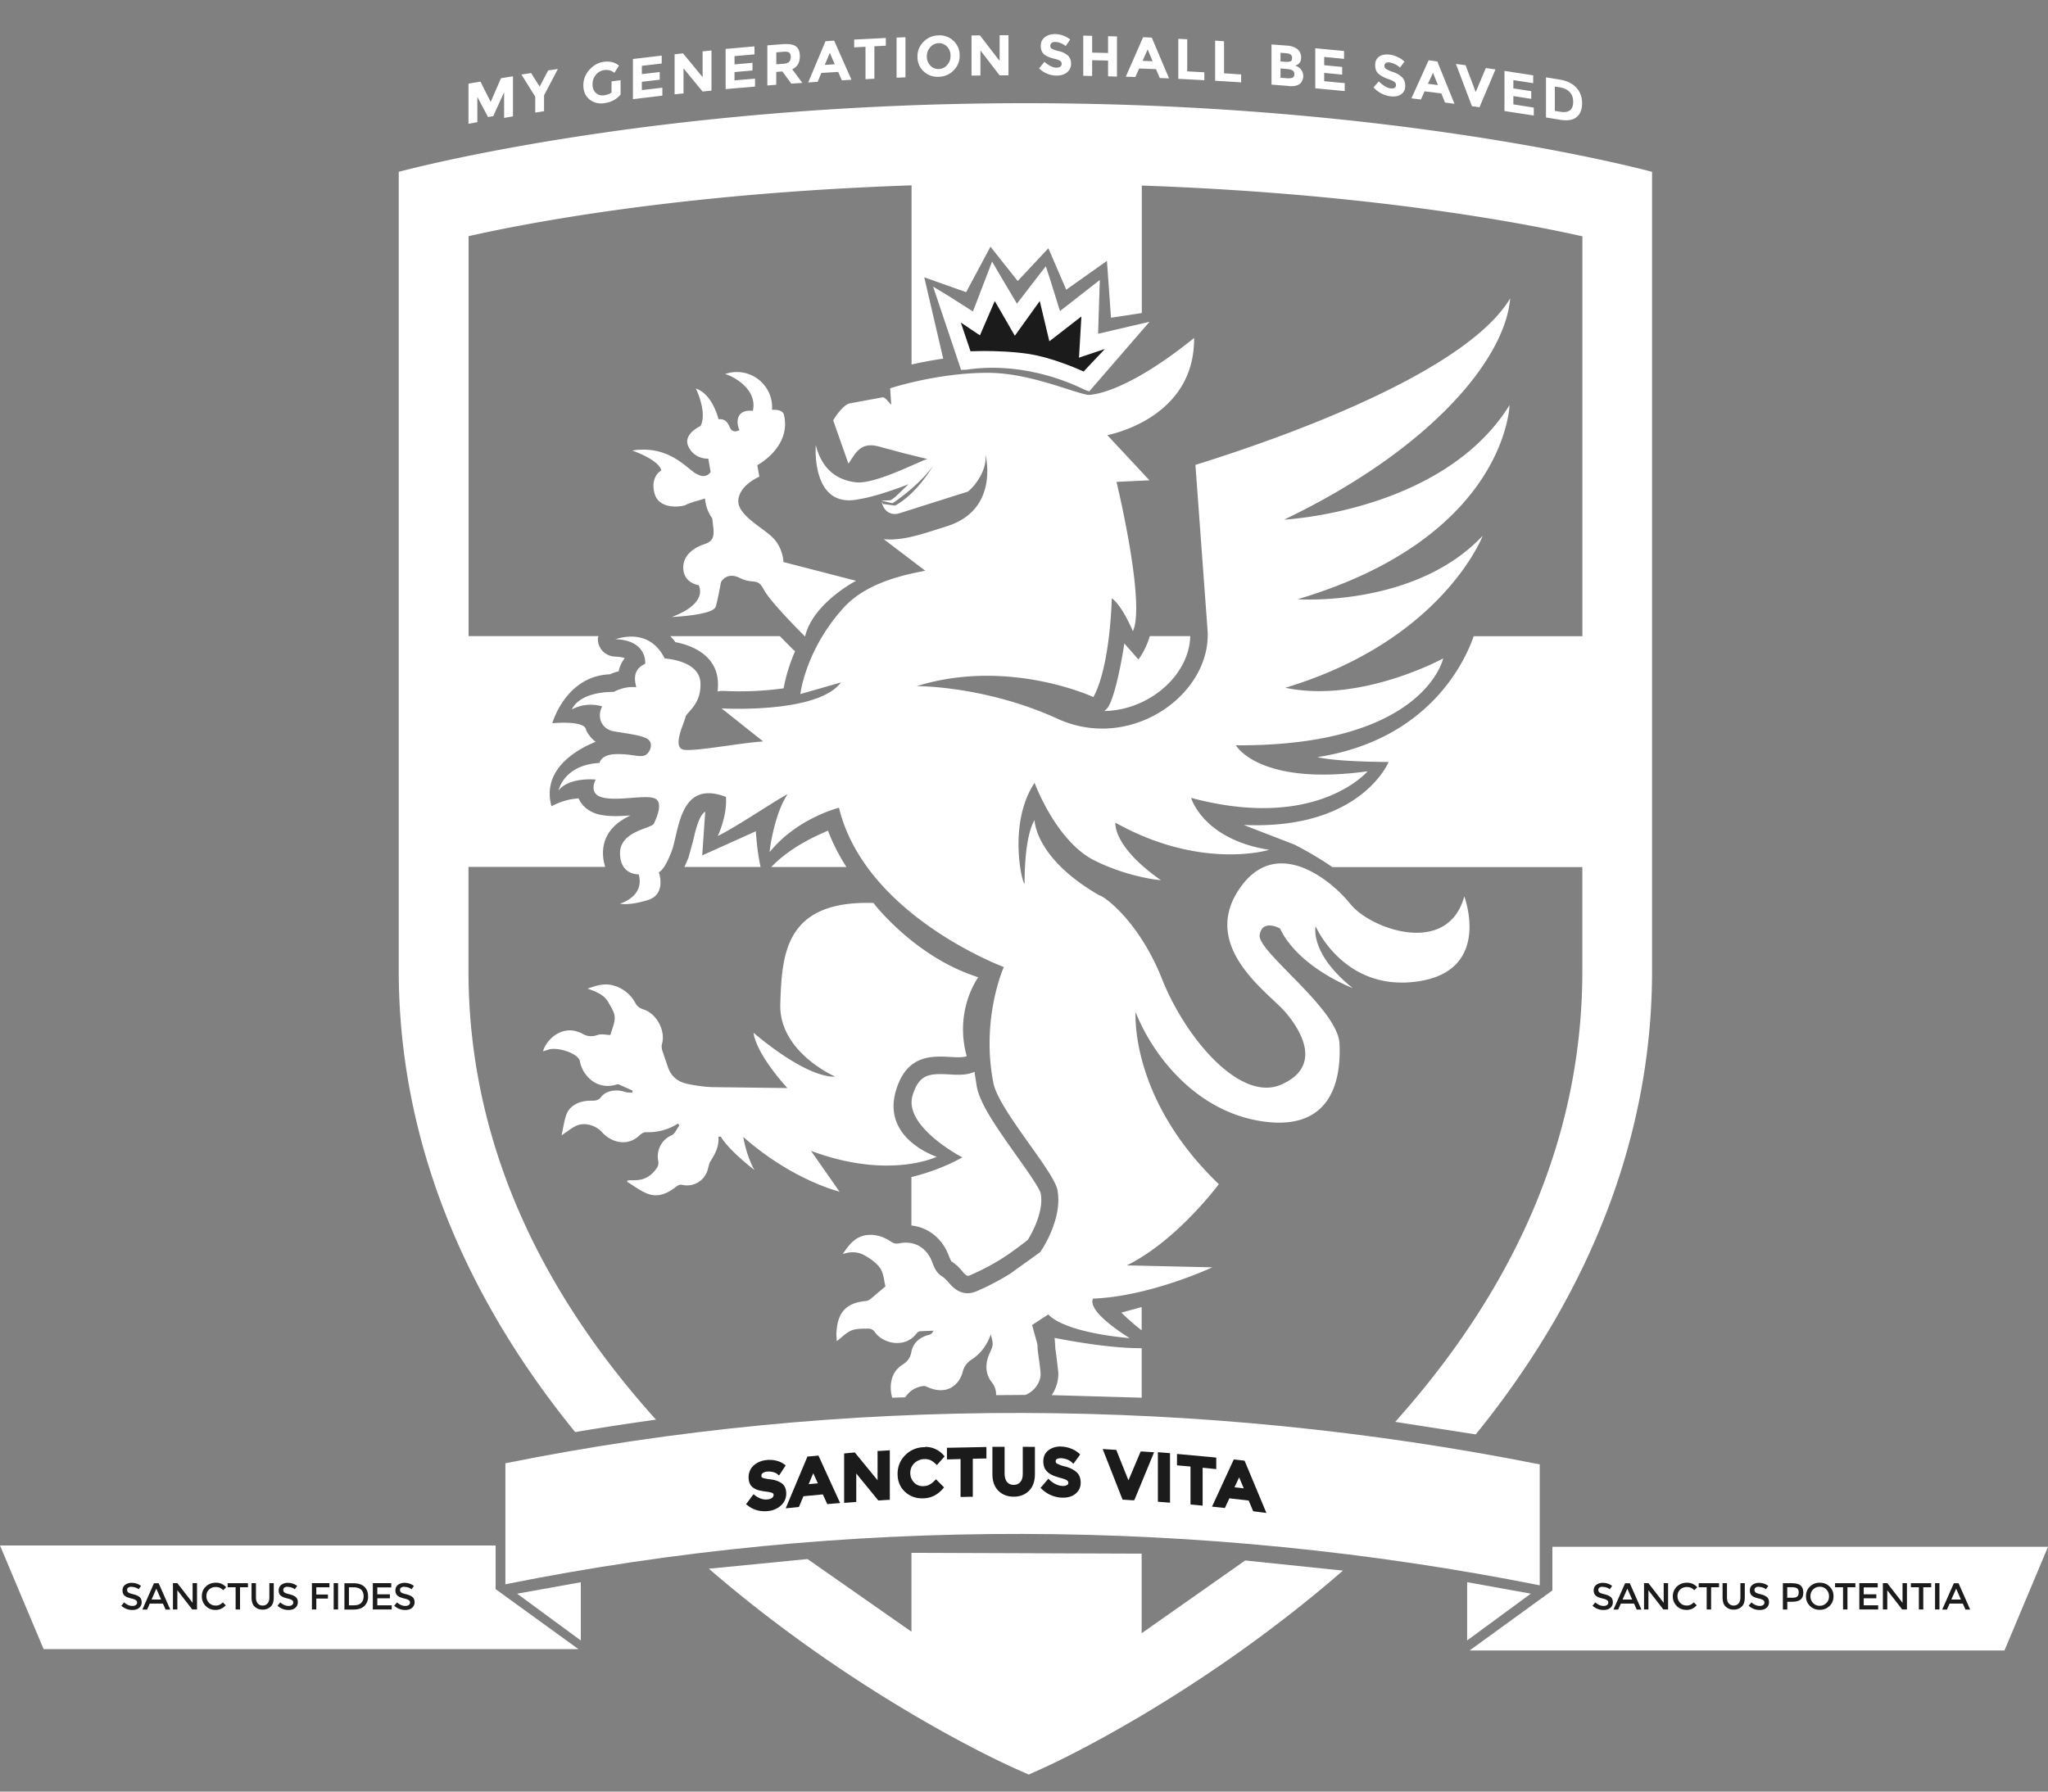 <svg xmlns="http://www.w3.org/2000/svg" xmlns:xlink="http://www.w3.org/1999/xlink" width="40" height="35" fill="black" xmlns:v="https://vecta.io/nano" style="background-color: #1C2228;"><rect width="100%" height="100%" fill="#808080" stroke="none"/><path d="M30.32 31.071v-.853H40l-.85 2.025H28.703l1.616-1.172zm-.421.062l-1.244-.224v1.138l1.244-.914z" fill="#fff"/><g fill="#1b1b1b"><path d="M31.301 30.998c-.025 0-.045.005-.061.016s-.023.025-.023.047.009.036.023.049.05.023.102.036.092.031.119.054.04.058.04.101-.016.081-.05.11-.077.041-.133.041a.31.31 0 0 1-.214-.083l.054-.065c.052.045.106.069.162.069.027 0 .05-.005.067-.018s.025-.027.025-.047-.007-.036-.023-.047-.041-.022-.079-.031-.067-.018-.086-.025-.038-.018-.052-.029c-.03-.024-.045-.058-.045-.106s.018-.085.052-.11a.21.21 0 0 1 .128-.038c.032 0 .065.005.097.016s.059.025.083.045l-.047.065c-.014-.015-.036-.025-.061-.034s-.052-.013-.077-.013l.002-.004z"/><path d="M31.657 31.327l-.052.117h-.092l.227-.514h.092l.227.514h-.092l-.052-.117h-.257zm.221-.079l-.094-.213-.093.213h.187z"/><use xlink:href="#B"/><path d="M32.938 31.366c.03 0 .056-.005.077-.014s.043-.025.068-.049l.056.058c-.054.059-.12.09-.198.09s-.142-.025-.192-.076-.077-.114-.077-.189.027-.141.079-.191.119-.076.198-.076.146.029.2.088l-.056.059c-.025-.023-.047-.04-.07-.049s-.047-.014-.077-.014c-.052 0-.095.016-.131.05s-.052.076-.052.128.018.096.052.132.077.052.124.052z"/><use xlink:href="#C"/><path d="M33.766 31.325c.023.027.056.041.095.041s.072-.014.095-.041.036-.065.036-.112v-.285h.086v.288c0 .074-.02.132-.061.171s-.094.059-.156.059-.115-.02-.156-.059-.061-.097-.061-.171v-.288h.086v.285c0 .047.011.085.034.112h.002z"/><path d="M34.351 30.998c-.025 0-.045.005-.061.016s-.023.025-.023.047.009.036.023.049.05.023.102.036.092.031.119.054.04.058.04.101-.016.081-.05.11-.077.041-.133.041a.31.31 0 0 1-.214-.083l.054-.065c.052.045.106.069.162.069.029 0 .05-.005.067-.018s.025-.027.025-.047-.007-.036-.023-.047-.041-.022-.079-.031-.067-.018-.086-.025-.038-.018-.052-.029c-.03-.024-.045-.058-.045-.106s.018-.085.052-.11a.21.21 0 0 1 .128-.038c.032 0 .065.005.097.016s.059.025.083.045l-.047.065c-.014-.015-.036-.025-.061-.034s-.052-.013-.077-.013l.002-.004z"/><path d="M35.167 30.973c.036.031.054.076.054.139s-.018.108-.054.137-.092.043-.167.043h-.092v.151h-.086v-.514h.176c.077 0 .135.014.171.045l-.002-.002zm-.061.213c.018-.018.025-.045.025-.081s-.011-.061-.032-.076-.056-.022-.104-.022h-.088v.206h.101c.049 0 .081-.009.097-.027h.002z"/><path d="M35.734 31.373c-.052.05-.115.076-.192.076s-.14-.025-.192-.076-.077-.114-.077-.189.025-.139.077-.189.115-.076.192-.076.14.025.192.076.077.114.077.189-.025.139-.077.189zm-.063-.321a.17.17 0 0 0-.129-.054c-.052 0-.094.018-.13.054s-.052.079-.052.132.018.096.052.132a.17.17 0 0 0 .13.054c.052 0 .093-.018.129-.054s.052-.079.052-.132-.018-.096-.052-.132z"/><use xlink:href="#C" x="2.663"/><path d="M36.674 30.93v.081h-.273v.135h.246v.078h-.246v.137h.282v.081h-.368v-.514h.359v.002z"/><use xlink:href="#B" x="4.665"/><use xlink:href="#C" x="4.144"/><path d="M37.794 30.928h.086v.514h-.086v-.514zm.284.399l-.052.117h-.092l.227-.514h.092l.227.514h-.092l-.052-.117h-.257zm.221-.079l-.093-.213-.094.213h.187z"/></g><g fill="#fff"><path d="M9.68 31.045v-.853H0l.852 2.025h10.446L9.68 31.045zm1.664 1.002V30.91l-1.244.224 1.244.914zm-1.5-30.242l-.21.463-.102.018-.209-.393v.494l-.173.031v-.784l.234-.04.2.397.201-.463.234-.038v.784l-.173.029v-.494l-.002-.004zm.784.367l-.174.027v-.31l-.27-.433.189-.029.167.265.167-.317.189-.027-.27.514v.31h.002zm1.319-.583l.174-.022v.278c-.077.096-.185.153-.322.171a.36.36 0 0 1-.288-.076c-.078-.065-.117-.157-.117-.272a.44.44 0 0 1 .119-.306c.08-.088.174-.141.286-.155s.209.009.291.074l-.09.142c-.034-.027-.066-.043-.097-.05s-.061-.009-.095-.005a.26.26 0 0 0-.167.09c-.045.052-.068.114-.068.188s.022.13.065.169a.19.19 0 0 0 .155.047.33.33 0 0 0 .151-.054v-.215l.004-.004z"/><path d="M12.924 1.086v.155l-.388.045v.162l.349-.041v.15l-.349.041v.162l.401-.047v.155l-.575.069v-.784l.563-.067zm.798-.082l.174-.018v.784l-.174.018-.372-.453v.49l-.174.018V1.06l.164-.018.383.465v-.505.002zm1.014-.097v.155l-.39.034v.162l.351-.031v.15l-.351.031v.162l.401-.034v.155l-.575.05V.956l.565-.05v.002zm.886.192c0 .126-.05.209-.149.254l.198.267-.216.014-.174-.238-.12.009v.251l-.174.014V.886l.297-.023c.122-.009.209.005.261.043s.077.101.077.193h.002zm-.21.108c.022-.022.032-.052.032-.096s-.011-.07-.034-.085-.061-.02-.117-.014l-.131.011v.233l.128-.009c.059-.004.101-.018.122-.038v-.002zm1.031.364l-.072-.166-.329.02-.072.173-.185.013.338-.806.169-.011.338.764-.185.011-.002.002zm-.236-.537l-.099.234.196-.013-.097-.222zm.871-.129v.633l-.174.009V.914l-.221.011V.773l.618-.031v.151l-.221.011h-.002zm.433-.171l.174-.007v.784l-.174.007V.734zm1.113.643a.41.41 0 0 1-.293.123.39.39 0 0 1-.293-.108c-.079-.074-.119-.169-.119-.285s.04-.213.119-.292.176-.121.293-.124a.39.39 0 0 1 .293.108.38.38 0 0 1 .119.287.39.39 0 0 1-.119.29v.002zm-.059-.287c0-.07-.021-.13-.066-.177s-.101-.072-.165-.07-.12.029-.165.079-.067.112-.067.18a.25.25 0 0 0 .067.177.21.21 0 0 0 .165.069c.064-.001.12-.027.165-.078a.26.26 0 0 0 .066-.18zm.958-.402h.174v.784h-.174l-.374-.487v.49l-.174.002V.693l.164-.002.385.499V.686.688zm1.015.155c-.016.014-.025.032-.025.054s.011.041.03.054a.5.5 0 0 0 .142.049.4.4 0 0 1 .173.085c.04.038.061.09.061.16a.21.21 0 0 1-.079.169c-.052.043-.122.063-.209.063a.49.49 0 0 1-.336-.141l.104-.128c.085.074.162.112.234.114.032 0 .057-.007.075-.02s.027-.032.027-.056-.009-.041-.029-.056-.058-.029-.115-.043c-.092-.022-.158-.05-.2-.087s-.063-.09-.063-.164a.2.2 0 0 1 .081-.171c.054-.04.12-.059.2-.059a.48.48 0 0 1 .156.029.44.44 0 0 1 .137.078l-.088.126c-.068-.052-.138-.079-.21-.079-.029 0-.052.007-.068.02l.002.004z"/><path d="M21.642.707l.174.005v.784c-.057 0-.117-.004-.174-.005v-.308l-.311-.007v.308a5.63 5.63 0 0 1-.174-.004V.696l.174.004v.328l.311.007V.707zm1.01.817l-.074-.173-.329-.013-.074.166-.187-.005.338-.772.169.007.338.797-.187-.007h.005zm-.237-.559l-.099.224.196.007-.097-.231zm.599.576V.758l.174.009v.627l.334.018v.155l-.509-.027zm.719.037V.794l.174.011v.627l.334.022v.155l-.509-.032v.002zm1.443.102l-.342-.027V.868l.304.023a.42.42 0 0 1 .137.031c.038.017.067.036.086.059.036.043.052.09.052.141 0 .061-.02.105-.059.132-.012.009-.023.014-.029.018l-.029.011a.22.22 0 0 1 .115.076c.029.036.043.078.043.128s-.018.101-.056.141-.119.063-.227.054l.004-.002zm-.167-.48l.083.007c.049.004.085 0 .108-.007s.036-.031.036-.065-.011-.058-.032-.072-.057-.022-.11-.025l-.084-.007V1.2zm0 .319l.12.009a.29.29 0 0 0 .113-.009c.025-.011.038-.034.038-.07s-.012-.061-.04-.076-.068-.023-.128-.027l-.102-.009v.18l-.002.002z"/><path d="M26.251.995v.155l-.388-.038v.162l.351.034v.15l-.351-.034v.162l.401.038v.155l-.575-.054V.943l.563.054V.995zm.813.24c-.016.013-.025.029-.025.052s.011.041.031.058a.52.52 0 0 0 .142.063.44.44 0 0 1 .173.103c.042.042.061.097.061.168s-.027.124-.079.162-.122.05-.207.041a.54.54 0 0 1-.334-.175l.104-.117c.085.083.162.13.234.137.032.004.057 0 .075-.013s.027-.029.027-.052-.009-.043-.029-.06-.058-.034-.115-.056a.59.59 0 0 1-.2-.106c-.044-.039-.063-.096-.063-.171s.027-.128.079-.164.12-.047.2-.038a.51.51 0 0 1 .156.045.48.48 0 0 1 .137.092l-.088.117a.38.38 0 0 0-.21-.101c-.029-.004-.052 0-.068.013v.002z"/><path d="M28.223 2.003l-.072-.178-.327-.041-.072.16-.185-.023.336-.743.169.022.336.828-.185-.025v.002zm-.235-.581l-.099.215.196.025-.097-.24zm.834.378l.198-.471.189.027-.313.739-.147-.02-.313-.826.189.025.198.526h0zm1.123-.33v.155l-.387-.06v.162l.349.054v.15l-.349-.054v.162l.399.063v.155l-.573-.088v-.784l.561.087V1.47zm.844.243c.074.081.111.182.111.305s-.036.211-.108.27-.181.076-.331.05l-.266-.043v-.784l.275.045c.138.023.244.076.318.157zm-.128.444c.043-.032.065-.088.065-.166s-.021-.141-.065-.189-.108-.081-.196-.096l-.097-.016v.476l.11.018c.079.013.14.004.183-.029v.002zm-16.546 11.34a6.29 6.29 0 0 0 1.19-.05 3.33 3.33 0 0 1 .225-.727.39.39 0 0 1-.05-.041l-.248-.251h-2.141c.034.036.07.072.099.117.356.065.802.274.831.766a1.17 1.17 0 0 1-.005.197c.032-.007.065-.011.097-.009l.004-.002zm-.525-4.245c-.205-.13-.543-.559-1.242-.451 0 0 .518.177.568.388 0 0-.223.119-.131.453s.559.254.613.22.372-.123.372-.123a.76.76 0 0 0 .142.389c.022.247.086.424-.144.499s-.448.236-.421.503.297.301.297.301.216.346-.523.622c0 0 .773-.031.854-.191.034-.088.106-.487.106-.487s.104-.216.372-.083.336-.02.467.229.804.914.804.914c.151-.651.996-1.089.996-1.089l-1.418-.366s-.005-.269-.203-.471-.708-.449-.678-.745.41-.451.41-.451l-.04-.225s.671-.355.52-.988c-.018-.069-.113-.105-.232-.092a.69.69 0 0 0-.92-.7c.04-.005.651.24.545.719 0 0-.196-.034-.268.094s.007.281.007.281-.086.052-.149.004-.061-.234-.261-.216c0 0-.112-.49-.442-.6 0 0 .228.46.092.732 0 0-.36.159-.234.409s.385.229.385.229l.045.258s-.081.16-.286.032h-.002zm.432 12.953h.056c.165.278.658.653.658.653-.128-.222-.191-.49-.219-.647.963.849 1.88 1.069 1.88 1.069l-.557-.797c1.526.57 2.456.115 2.456.115s-1.08-.346-.796-1.296 1.084-.561 1.381-.669c-.176-.64-.002-1.199.225-1.542-1.244-.393-2.047-1.451-2.047-1.451-1.74-.054-1.785 1.015-1.819 1.965s1.07 1.426 1.07 1.426-.464.09-1.593-.855c.066.445.662 1.08.662 1.08l-1.454-.018c-.164-.004-.329-.029-.489-.061-.198-.04-.336-.153-.396-.346l-.104-.305c-.013-.042-.018-.09-.007-.13.075-.251-.099-.593-.36-.676-.081-.025-.128-.065-.164-.133a.69.69 0 0 0-.415-.332c-.173-.054-.331-.007-.514.059.183.061.331.128.41.274.05.09.117.188.12.283.004.117-.054.234-.084.348-.077 0-.173-.027-.25 0-.117.04-.21.029-.309-.031-.025-.016-.058-.023-.086-.034-.298-.103-.593.126-.672.384l.101-.031c.158-.058.509.047.6.178.013.018.02.041.023.063a.62.62 0 0 0 .182.321.52.52 0 0 0 .512.123c.022-.007.049-.013.067-.005l.266.119c-.004.013-.005.027-.009.04-.049-.005-.099 0-.144-.016-.169-.056-.365-.025-.462.099-.054.072-.113.074-.192.074-.203-.004-.424.077-.492.285-.041.126-.059.258-.088.391.104-.069.187-.139.282-.184.165-.079.388-.011.507.123.174.197.496.296.741.054.029-.029.081-.056.12-.054a1.07 1.07 0 0 0 .554-.128l.068-.04.029.034c-.049.067-.083.157-.149.193a.45.45 0 0 0-.264.508c.007.038 0 .088-.021.121-.092.142-.221.24-.406.249l-.169.004c-.005.009-.011.018-.014.027.129.078.25.173.388.229.226.092.417-.009.591-.146a.13.13 0 0 1 .085-.025.42.42 0 0 0 .518-.319c.014-.047.02-.099.047-.139.095-.148.173-.297.155-.487l-.002.006z"/><path d="M25.699 18.102s.557 1.285 2.003 1.069.897-1.659.897-1.659c-.322 1.181-1.83.642-2.227.146s-1.49-1.361-2.195-.249.602 1.987.92 2.355.737 1.066-.07 1.423-1.875-.914-2.33-2.059-1.149-1.632-1.217-1.632c-1.273-.73-1.273-1.473-1.273-1.473s-.196.242-.196 1.246c-.063-.056-.316-1.21.196-1.976 0 0 .417 1.147 1.179 1.522l.094.045.081.036c.62.265 1.113.299 1.113.299-.955-.669-.888-1.123-.888-1.123 1.683.939 3.002.53 3.002.53-1.296-.206-1.524-1.015-1.524-1.015 2.457.658 3.446-.519 3.446-.519-2.127.292-2.571-.508-2.571-.508 3.685.022 4.048-1.697 4.048-1.697s-1.614.882-3.083.573c3.076-.927 3.856-2.971 3.856-2.971-1.32 1.405-3.617 1.242-3.617 1.242 4.072-1.21 4.14-3.792 4.14-3.792-1.296 2.084-4.402 2.236-4.402 2.236 2.797-1.338 4.309-3.096 4.415-4.323-.778 1.302-3.773 2.513-6.148 3.254l.239 3.256c.057 1.242-1.508 2.353-2.93 1.704s-2.752-.638-2.752-.638c1.798-.557 3.451.214 3.451.214.334-.62.358-1.929.358-1.929s.171.087.413.642c.253-.552-.32-2.917-.32-2.917l.643-.031-.823-.883s1.71-.308 1.695-1.897c-1.404 1.132-2.055 1.114-2.078 1.111-.356-.069-1.151-.429-1.95-.431-.994 0-1.909.303-1.909.303l.022.316c-.011.002-.059-.061-.084-.088s-.061-.056-.086-.052l-.644.119c-.151.04-.32.33-.32.33l.298.847.099-.148c.131-.2.282-.251.52-.18l.451.121.475.117c-.102.011-1.01.498-1.397.454s-.669-.267-.786-.727c0 0-.099 1.255.838 1.058.385-.058.974-.294.974-.294l-.255.245c-.031.025-.063.049-.099.069l-.178.007.218.052s.502-.326.791-.73c0 0-.3.532-.739.775l-.236-.031-.029-.049c.041.197.187.288.369.224l1.319-.418c.162-.132.379-.445.34-.728 0 0 .289 1.075-.748 1.404-.503.161-.87.289-1.237.254l.811.617c-.552.101-1.197.279-1.604.732-.742.826-.836 1.677-.836 1.677l.793-.227c-.46.617-2.332.507-2.332.507l.813.646c-.446.025-1.413.216-1.576.155-.196-.072.045-.543.059-.633s.316-.243.291-.676-.698-.467-.698-.467c-.316-.633-.938-.375-.967-.377.636.02.586.481.586.481-.316.142-.155.447-.18.458-.221-.029-.432.09-.432.09-.712.005-.818.343-.818.343.297-.162.591-.059.591-.059a.41.41 0 0 0-.032.079c-.052.188.05.37.257.407.236.043.527.072.656.148s.059.267-.04.319-.297-.033-.586-.02-.306.171-.306.171c-.703.038-.802.539-.802.539.205-.267.726-.214.726-.214s-.16.281.14.352.782-.052.992.009.05.4.005.499-.662.142-.662.577.365.415.365.415c.12.438-.365.572-.365.572s.155.047.536-.067.221-.548.221-.548.101-.014.25-.406.146-1.414 1.061-1.064c.03.366-.158.763-.158.763.354-.168 1.257-.782 1.361-.811-.239.344-.347 1.033-.349 1.127.536-.665 1.354-.867 1.354-.867.512 2.106 3.22 3.112 3.22 3.112s-.453 1.004-.203 2.268c.104.523 1.176 1.711 1.249 2.084.113.575-.329 1.212-.338 1.219l-.588.422a4.91 4.91 0 0 1-.654.341c-.201.085-.369.023-.512-.135-.05-.056-.099-.117-.162-.157-.112-.07-.151-.171-.194-.285-.104-.27-.341-.42-.638-.36a.19.19 0 0 1-.16-.031c-.131-.088-.28-.144-.444-.133-.252.016-.379.191-.503.375.147-.054.297-.049.424.023.117.065.239.15.309.254s.072.242.102.353l-.266.225c-.032.027-.072.058-.111.061-.433.036-.556.269-.579.599-.005.069.004.137.005.186.099-.074.183-.168.291-.211.101-.04.225-.032.34-.034.034 0 .084.027.104.056.162.243.599.337.825.036a.11.11 0 0 1 .068-.041l.261-.011c-.018.038-.045.07-.077.078-.192.047-.322.155-.356.343-.02.108-.074.18-.167.24-.129.081-.203.197-.226.344-.018.106-.007.205.02.305l.253-.009c.031-.042.063-.081.106-.117.083-.07.243-.124.306-.094.401.193.644-.032.71-.281.029-.11.077-.178.169-.24.183-.119.306-.285.381-.496.054.198.05.209-.02.362-.09.195-.094.398.036.568a.38.38 0 0 1 .088.256l.572-.004c.18-.07.307-.258.297-.425-.011-.15-.038-.299-.056-.449-.005-.045 0-.09-.011-.133l-.099-.359.316-.206c.359.373 1.591.462 1.591.462s-.843-.505-.717-.772c1.113-.041 2.331-.611 2.331-.611l-1.67-.038c.983-.485 1.796-1.587 1.796-1.587-1.751-1.677-1.625-3.361-1.625-3.361.318.81 1.159 1.954 2.502 2.138s1.514-.842 1.48-1.524-1.604-1.794-1.559-2.118.397-.13.397-.13c.363.766 1.422 1.166 1.422 1.166-.841-.669-.728-1.199-.728-1.199l.002-.002z"/><path d="M16.615 8.22s.004-.122.147-.189l.054.065s-.164.014-.201.124zm1.512-.071c-.262.014-.39-.177-.39-.177-.022.056.11.245.255.31-.111.02-.291-.198-.349-.314 0 0 .04.404.444.398 0 0-.352.142-.514-.384l.068-.014c.065-.016.854-.13.854-.13s-.081.285-.372.312l.004-.002z"/><path d="M17.577 7.915c-.092-.095-.115-.266-.115-.266a.53.53 0 0 0 .146.2l.956-.097-.987.164zm4.722 19.393v-.97c-.712.005-1.701-.202-1.701-.202l.013.175v.023l.02.144.038.321a.74.74 0 0 1-.128.456l1.758.05v.002zm-.001 4.598v-1.554l-4.496-.016v1.54l-2.03-1.419-1.927.189c2.945 2.544 5.848 3.844 5.97 3.898l.277.123.277-.124c.12-.054 2.963-1.341 5.86-3.86l-1.909-.198-2.021 1.421-.002.002zm-8.524-16.049c-.119.063-.191.368-.237.57l-.092.332-.077.178h1.487c-.07-.305-.092-.698-.092-.698l-1.048.472.059-.856v.002zm2.4.369c-.217.096-.721.308-1.111.712h1.469c-.142-.222-.266-.458-.36-.712h.002zm3.852-14.21c-7.343 0-12.238 1.341-12.238 1.341v15.605c0 3.168 1.181 6.233 3.446 9.015a52.23 52.23 0 0 1 1.578-.243C10.38 25.03 9.15 22.089 9.15 18.963v-2.028h2.67c-.023-.078-.043-.162-.043-.269 0-.418.304-.626.539-.736-.199.014-.419.027-.613-.018-.257-.061-.363-.224-.403-.316-.056.009-.252.009-.529.155-.237-.865.818-1.235.863-1.26a.61.61 0 0 1-.187-.229c-.012-.198-.66-.133-.66-.133s.259-.923 1.125-.956c.043-.02.103-.042.171-.059.022-.106.066-.189.119-.256-.056-.022-.135-.029-.191-.031-.194-.009-.34-.166-.333-.353 0-.016.007-.031.009-.047H9.152V4.614c1.129-.256 4.144-.84 8.652-.993v3.5a8.1 8.1 0 0 1 .618-.115l-.37-1.588.818.29.475-.889.532.671.599-.64.349.81.795-.564.079 1.111.602-.092v-2.49c4.474.157 7.476.737 8.605.992v7.812h-2.123c-.162.469-.857 2.021-3.052 2.362.394.095 1.39.095 1.39.095s-.541 1.331-2.828 1.23c.063.027.985.382.985.382a6.73 6.73 0 0 1 .746.442h4.881v2.028c0 3.141-1.228 6.094-3.655 8.809l1.573.245c2.263-2.791 3.444-5.872 3.444-9.054V3.357s-4.895-1.341-12.238-1.341h-.002zm2.209 10.868l-.275-.314s-.133.901-.3 1.213a.32.32 0 0 1-.093.108c.345-.007.688-.114.99-.319.424-.287.681-.719.69-1.145h-.789c-.052.169-.126.325-.223.456zm-3.239 8.069c-.144.054-.297.045-.458.036-.381-.02-.586-.011-.714.411-.183.611.971 1.21.971 1.21s-.415.247-.994.384v.947c.325.036.597.245.728.584.031.079.045.11.059.121.093.059.16.133.212.195l.02.023c.066.074.086.065.126.049a4.57 4.57 0 0 0 .608-.317c.153-.096.3-.205.455-.323l.063-.049c.095-.148.32-.573.254-.912-.029-.114-.304-.498-.484-.752-.419-.59-.699-1.001-.764-1.331l-.045-.292c-.011.005-.023.013-.034.016h-.002zm2.908 4.691a3.86 3.86 0 0 0 .394.344v-.454l-.394.108v.002z"/><path d="M20.652 6.231l-.011-.038-.225-.732-.023-.07-.045.059-.494.642-.406-.685-.052-.09-.029.078-.318.831a10.32 10.32 0 0 0-.564-.366l-.092-.056.448 1.331h.03c.135-.023.593-.085 1.192.02a4.35 4.35 0 0 1 1.165.377l.025.011.955-1.103-.849.198.03-.975-.733.572-.004-.002z"/><path d="M21.278 7.647l-.058-.02c-.011-.002-.023-.009-.038-.014a4.24 4.24 0 0 0-1.14-.37c-.584-.103-1.03-.041-1.152-.022l-.119.005-.546-1.626.302.182.476.303.277-.723.097-.252.147.252.338.57.408-.53.156-.2.076.231.201.644.778-.608-.034 1.051 1.005-.234-1.176 1.358v.004zm-1.896-.642c.194 0 .43.014.694.059.547.096.965.276 1.151.366l.728-.842-.694.162.029-.901-.687.535-.049-.168-.194-.636-.435.566-.079.106-.07-.114-.367-.617-.28.734-.041.11-.095-.069a8.05 8.05 0 0 0-.44-.288l.345 1.028c.088-.013.257-.032.482-.032h.004z"/></g><path d="M21.581 6.816l-.417.442c-.09-.041-.602-.27-1.068-.343-.309-.047-.651-.058-.886-.058l-.255.005-.189-.561.334.224.04.025.289-.669.392.678.487-.678.187.786.054-.041.572-.444-.043.739-.005.067.063-.022.444-.148.002-.004z" fill="#1b1b1b"/><path d="M30.073 30.191v-1.583c-6.621-1.318-13.587-1.354-20.202-.022v2.364c6.617-1.332 13.583-1.298 20.202.02v-.779z" fill="#fff"/><g fill="#1b1b1b"><use xlink:href="#D"/><path d="M2.925 31.327l-.052.117h-.092l.226-.514h.092l.227.514h-.092l-.052-.117h-.257zm.221-.079l-.093-.213-.093.213h.187z"/><use xlink:href="#B" x="-28.732"/><path d="M4.208 31.366c.031 0 .056-.005.077-.014s.043-.025.068-.049l.056.058c-.054.059-.12.09-.198.09a.26.26 0 0 1-.192-.076c-.05-.05-.077-.114-.077-.189s.025-.141.077-.191.119-.076.198-.076.146.029.2.088l-.056.059c-.025-.023-.047-.04-.07-.049s-.047-.014-.077-.014c-.052 0-.095.016-.131.05s-.052.076-.052.128.018.096.052.132a.17.17 0 0 0 .124.052h.002z"/><path d="M4.688 31.008v.434h-.086v-.434h-.156v-.079h.397v.079h-.156.002z"/><path d="M5.035 31.325c.023.027.056.041.095.041s.072-.014.095-.041.036-.065.036-.112v-.285h.086v.288c0 .074-.02.132-.061.171s-.093.059-.156.059-.115-.02-.156-.059-.061-.097-.061-.171v-.288h.086v.285c0 .047.013.085.036.112z"/><path d="M5.619 30.998c-.025 0-.047.005-.063.016s-.023.025-.023.047.007.036.023.049.05.023.102.036.092.031.119.054.04.058.04.101-.016.081-.05.11-.077.041-.133.041a.31.31 0 0 1-.214-.083l.054-.065c.052.045.106.069.162.069.027 0 .05-.005.067-.018s.025-.027.025-.047-.007-.036-.023-.047-.041-.022-.079-.031a.79.79 0 0 1-.086-.025c-.02-.007-.036-.018-.052-.029-.031-.024-.045-.058-.045-.106s.018-.085.052-.11a.21.21 0 0 1 .128-.038c.032 0 .065.005.097.016a.27.27 0 0 1 .084.045l-.047.065c-.014-.015-.036-.025-.061-.034s-.052-.013-.077-.013l.002-.004z"/><path d="M6.178 31.009v.141h.227v.079h-.227v.213h-.086v-.514h.342v.081h-.255zm.339-.081h.086v.514h-.086v-.514z"/><path d="M7.115 30.997c.049.045.074.108.074.188a.25.25 0 0 1-.072.189c-.049.047-.12.07-.219.07h-.171v-.514h.176c.092 0 .162.022.212.067zm-.013.189c0-.117-.067-.177-.201-.177h-.086v.352h.095c.063 0 .11-.014.142-.045s.05-.074.05-.132v.002z"/><path d="M7.642 30.93v.081h-.273v.135h.246v.078h-.246v.137h.282v.081h-.369v-.514h.36v.002z"/><use xlink:href="#D" x="5.33"/><path d="M14.925 29.495a.49.49 0 0 1-.309-.106l-.018-.014.119-.159.018.013c.072.052.146.079.219.079l.038-.002c.043-.005.077-.018.101-.038s.034-.041.034-.069-.009-.043-.029-.056a.34.34 0 0 0-.126-.032 1.09 1.09 0 0 1-.149-.025c-.036-.009-.068-.024-.095-.043-.057-.036-.086-.101-.086-.189s.032-.16.095-.216a.41.41 0 0 1 .23-.097l.061-.004a.46.46 0 0 1 .111.013c.058.013.108.034.151.065l.018.013-.104.159-.02-.014c-.023-.018-.056-.032-.095-.041a.43.43 0 0 0-.083-.009l-.041.002a.2.2 0 0 0-.094.034c-.021.016-.032.038-.032.067s.009.045.029.058a.54.54 0 0 0 .167.038c.093.013.164.036.212.072s.077.101.077.184a.28.28 0 0 1-.093.213.4.4 0 0 1-.239.103c-.023.004-.047.004-.068.004l.002.002z"/><path d="M15.027 28.56a.44.44 0 0 1 .108.013.38.38 0 0 1 .142.061l-.079.121c-.025-.02-.061-.036-.104-.045-.029-.007-.058-.011-.086-.011l-.043.002c-.043.005-.077.018-.106.04s-.041.049-.041.085.014.061.041.076.086.029.174.04.156.034.201.069.068.09.068.166-.029.142-.086.197-.133.086-.226.097l-.066.004a.48.48 0 0 1-.297-.101l.092-.123c.075.056.153.085.234.085l.041-.002c.047-.005.085-.02.113-.043s.041-.052.041-.086-.013-.06-.04-.074-.072-.027-.135-.036-.113-.016-.146-.025-.063-.022-.088-.04c-.052-.033-.077-.09-.077-.171s.029-.148.088-.198.131-.081.218-.092l.059-.004m0-.045a.35.35 0 0 0-.063.004c-.095.011-.176.045-.241.103s-.102.139-.102.233.032.168.099.209a.34.34 0 0 0 .101.045 1.39 1.39 0 0 0 .153.027c.075.009.106.023.117.029s.018.014.018.036-.009.036-.025.052c-.022.018-.05.029-.088.034-.013 0-.023.002-.036.002-.07 0-.139-.025-.207-.076l-.036-.027-.027.036-.092.123-.027.036.036.027c.095.074.205.11.324.11.023 0 .047 0 .072-.004a.43.43 0 0 0 .252-.11c.066-.063.101-.139.101-.229s-.029-.159-.086-.202a.47.47 0 0 0-.223-.077c-.11-.015-.146-.027-.158-.034s-.018-.014-.018-.038.007-.036.023-.049a.18.18 0 0 1 .083-.031l.038-.002c.025 0 .05.004.077.009.038.009.066.022.086.038l.038.031.027-.041.079-.121.023-.036-.034-.025c-.045-.032-.099-.056-.158-.069-.038-.009-.077-.013-.117-.013h-.007z"/><path d="M15.786 28.476l.187-.018.404.887-.205.018-.088-.191-.408.038-.088.207-.208.022.404-.963h.002zm-.029.543l.248-.023-.124-.271-.124.294z"/><path d="M15.958 28.481l.385.844-.158.013-.088-.191-.437.041-.088.209-.156.016.385-.916.158-.014m-.237.563l.318-.031-.158-.346-.158.377m.264-.611l-.032.004-.158.014h-.027l-.011.027-.385.916-.029.07.075-.007.156-.016.027-.004.011-.025.077-.184.379-.036.074.162.013.029.032-.004.156-.013.063-.005-.027-.058-.385-.844-.013-.029.002.002zm-.194.559l.09-.213.09.197-.18.016zm.711-.583l.18-.014.007.009.467.572v-.613l.192-.011v.921l-.192.011-.462-.566v.599l-.192.014v-.921z"/><path d="M17.33 28.379v.876l-.16.009-.496-.606v.64l-.147.011v-.876l.147-.011.509.62v-.655l.148-.009zm.045-.047l-.047.004-.147.009h-.041v.573l-.428-.523-.014-.018h-.023l-.147.013-.041.004v.966l.049-.004.147-.011.041-.004v-.555l.415.508.014.018h.023l.16-.011h.043v-.97h-.004z"/><path d="M18.015 29.252c-.128 0-.236-.04-.32-.121-.092-.085-.138-.197-.138-.334s.047-.254.14-.348a.5.5 0 0 1 .352-.151h.021a.44.44 0 0 1 .334.146l.014.014-.122.139-.016-.016c-.04-.036-.077-.061-.111-.076s-.065-.018-.104-.018c-.099.004-.169.034-.225.09s-.084.124-.084.207.027.15.083.202.113.074.183.074a.3.3 0 0 0 .135-.029c.034-.018.072-.045.11-.083l.016-.016.126.124-.014.016c-.097.11-.216.17-.354.175h-.025v.004z"/><path d="M18.071 28.319a.42.42 0 0 1 .318.139l-.093.106a.36.36 0 0 0-.119-.079.31.31 0 0 0-.113-.02c-.106.004-.182.036-.241.096s-.09.135-.09.224.03.162.09.218.122.081.199.081c.063-.002.108-.013.144-.031s.075-.047.115-.087l.095.096c-.094.106-.205.16-.338.166h-.025c-.122 0-.223-.038-.306-.114-.088-.081-.131-.186-.131-.317s.045-.242.133-.334.201-.141.336-.146h.022m0-.045h-.023a.52.52 0 0 0-.367.159c-.097.099-.146.222-.146.364s.049.261.146.35a.48.48 0 0 0 .336.126h.027c.144-.005.27-.067.37-.182l.029-.032-.031-.031-.022-.022-.074-.074-.03-.031-.032.031a.41.41 0 0 1-.104.078c-.031.016-.068.023-.113.025h-.011c-.065 0-.12-.022-.167-.069s-.076-.11-.076-.186.025-.141.077-.191.115-.079.192-.083h.016a.26.26 0 0 1 .097.016c.032.013.067.036.104.07l.034.031.03-.034.094-.106.027-.031-.029-.031a.47.47 0 0 0-.352-.153l-.003.005z"/><path d="M18.781 29.196v-.718l-.266.007v-.18h.022l.679-.014h.023v.18l-.266.004v.741l-.191.004-.004-.023h.002z"/><path d="M19.217 28.312v.135l-.266.004v.741l-.147.004v-.741l-.266.007v-.135l.68-.013m.045-.045h-.045l-.68.014h-.043v.227h.047l.219-.007v.741h.047l.147-.004H19v-.743l.221-.004h.045v-.225h-.004zm.537.948a.39.39 0 0 1-.282-.108.41.41 0 0 1-.111-.307v-.514h.192v.507c0 .074.018.133.054.177s.085.063.146.063.11-.02.146-.061.054-.101.054-.175v-.508h.192v.516a.41.41 0 0 1-.111.306c-.072.07-.167.106-.28.106h-.002l.004-.002z"/><path d="M19.577 28.308v.485c0 .079.02.144.059.191s.094.07.164.07.122-.023.162-.069.059-.11.059-.189v-.485h.147v.492c0 .126-.034.224-.104.29s-.156.101-.264.101-.2-.034-.268-.103-.104-.164-.104-.29v-.492h.147m.045-.045h-.045-.147-.045v.537c0 .139.04.247.117.323s.178.115.298.115.221-.038.298-.114.117-.184.117-.323v-.536h-.045l-.147-.002h-.045v.045.485c0 .069-.016.123-.049.16s-.074.054-.128.054-.099-.018-.129-.054-.049-.092-.049-.16v-.53l-.002-.002z"/><path d="M20.756 29.235c-.142-.004-.27-.056-.379-.157l-.016-.014.122-.144.018.014c.085.076.173.114.261.117.047 0 .077-.007.099-.023s.032-.036.032-.061-.009-.047-.03-.063-.067-.036-.128-.052l-.149-.047a.38.38 0 0 1-.095-.056c-.058-.045-.086-.112-.086-.2s.032-.157.097-.204c.059-.043.133-.065.218-.065a.5.5 0 0 1 .187.034c.057.022.108.051.149.087l.016.015-.106.146-.018-.018c-.023-.022-.058-.042-.097-.056a.38.38 0 0 0-.124-.025c-.041 0-.07.007-.092.02s-.031.032-.031.06.011.049.032.063.081.038.169.063a.52.52 0 0 1 .212.103c.05.045.075.11.075.193s-.032.151-.095.2c-.058.047-.133.07-.225.07h-.016v.002z"/><path d="M20.722 28.304a.54.54 0 0 1 .18.032.41.41 0 0 1 .142.083l-.079.108a.31.31 0 0 0-.106-.061.45.45 0 0 0-.131-.027c-.049 0-.081.007-.106.024s-.041.043-.041.079.014.063.041.083.086.041.176.065a.52.52 0 0 1 .203.097c.045.041.068.099.068.177s-.029.137-.086.184-.124.065-.212.065c-.153-.004-.275-.054-.381-.15l.094-.11c.088.079.18.119.275.123.052 0 .086-.009.113-.027s.041-.047.041-.081-.013-.061-.04-.081a.44.44 0 0 0-.137-.056l-.147-.047a.33.33 0 0 1-.088-.052c-.052-.04-.077-.101-.077-.182s.029-.142.088-.186.124-.061.205-.061m0-.045c-.09 0-.169.023-.232.069-.072.052-.108.126-.108.222s.032.168.095.218a.42.42 0 0 0 .099.059 1.44 1.44 0 0 0 .153.049c.072.02.106.036.12.049s.022.025.022.043-.007.032-.023.043-.045.02-.079.02c-.092-.002-.174-.04-.255-.11l-.034-.031-.031.036-.093.11-.029.032.032.029a.6.6 0 0 0 .394.162h.016c.097 0 .178-.025.239-.074.068-.054.104-.128.104-.218s-.029-.161-.083-.209a.55.55 0 0 0-.221-.108.6.6 0 0 1-.162-.059c-.016-.011-.022-.025-.022-.045s.009-.034.02-.04c.018-.011.043-.018.074-.018.045 0 .084.009.124.023a.27.27 0 0 1 .09.052l.038.034.03-.041.079-.108.023-.034-.031-.027a.48.48 0 0 0-.156-.09.58.58 0 0 0-.181-.036h-.014l.002-.002zm1.224 1.019l-.37-.941.214.011.255.633.254-.604.212.016-.369.896-.196-.011z"/><path d="M21.605 28.359l.165.009.27.671.27-.638.165.011-.352.853-.165-.009-.352-.896zm-.067-.049l.025.065.352.896.011.027h.029l.165.011h.032l.013-.027.352-.853.023-.058-.063-.004-.165-.011h-.032l-.013.027-.227.537-.228-.57-.011-.027h-.029l-.165-.011-.07-.004zm1.103 1.01l-.002-.022v-.902l.192.014v.923l-.191-.014z"/><path d="M22.66 28.42l.147.011v.876l-.147-.011v-.876zm-.045-.049v.966l.041.004.147.011.049.004v-.049-.876-.042l-.041-.004-.147-.011-.049-.004zm.658 1.002v-.741l-.264-.024v-.18h.025l.678.065h.02v.182l-.264-.027v.741l-.192-.018-.002.002z"/><path d="M23.03 28.451l.678.063v.135l-.264-.027v.741l-.147-.014v-.741l-.264-.023v-.135m-.045-.049v.225l.041.004.223.02v.741l.041.004.147.014.049.005v-.741l.216.022.05.005v-.225l-.04-.004-.678-.063-.049-.004-.002-.004zm1.503 1.104l-.088-.209-.406-.047-.088.189-.189-.02v-.031l.39-.849.187.022.404.972-.208-.027h-.002zm-.167-.402l-.124-.297-.124.269.248.029z"/><path d="M24.125 28.561l.156.018.383.923-.156-.02-.086-.209-.437-.05-.088.189-.156-.016.385-.835zm.237.568l-.158-.38-.158.343.316.036m-.264-.617l-.014.029-.385.835-.027.058.063.007.156.016.032.004.014-.029.074-.16.377.043.049.115.029.07.011.024.025.004.156.02.077.009-.031-.072-.385-.923-.011-.025-.027-.004-.156-.018-.032-.004.004.002zm.014.543l.09-.193.09.215-.178-.02-.002-.002z"/></g><defs ><path id="B" d="M32.494 30.928h.086v.514h-.093l-.291-.375v.375h-.086v-.514h.086l.298.384v-.384z"/><path id="C" d="M33.42 31.008v.434h-.086v-.434h-.156v-.079h.397v.079h-.155z"/><path id="D" d="M2.569 30.998c-.025 0-.045.005-.063.016s-.023.025-.023.047.007.036.023.049.05.023.102.036.092.031.119.054.04.058.04.101-.016.081-.05.11-.077.041-.133.041a.31.31 0 0 1-.214-.083l.054-.065c.052.045.106.069.162.069.027 0 .05-.005.067-.018s.025-.027.025-.047-.007-.036-.023-.047-.041-.022-.079-.031a.79.79 0 0 1-.086-.025c-.02-.007-.036-.018-.052-.029-.031-.024-.045-.058-.045-.106s.018-.085.052-.11a.21.21 0 0 1 .128-.038c.032 0 .065.005.097.016a.27.27 0 0 1 .084.045l-.047.065c-.014-.015-.036-.025-.061-.034s-.052-.013-.077-.013l.002-.004z"/></defs></svg>
